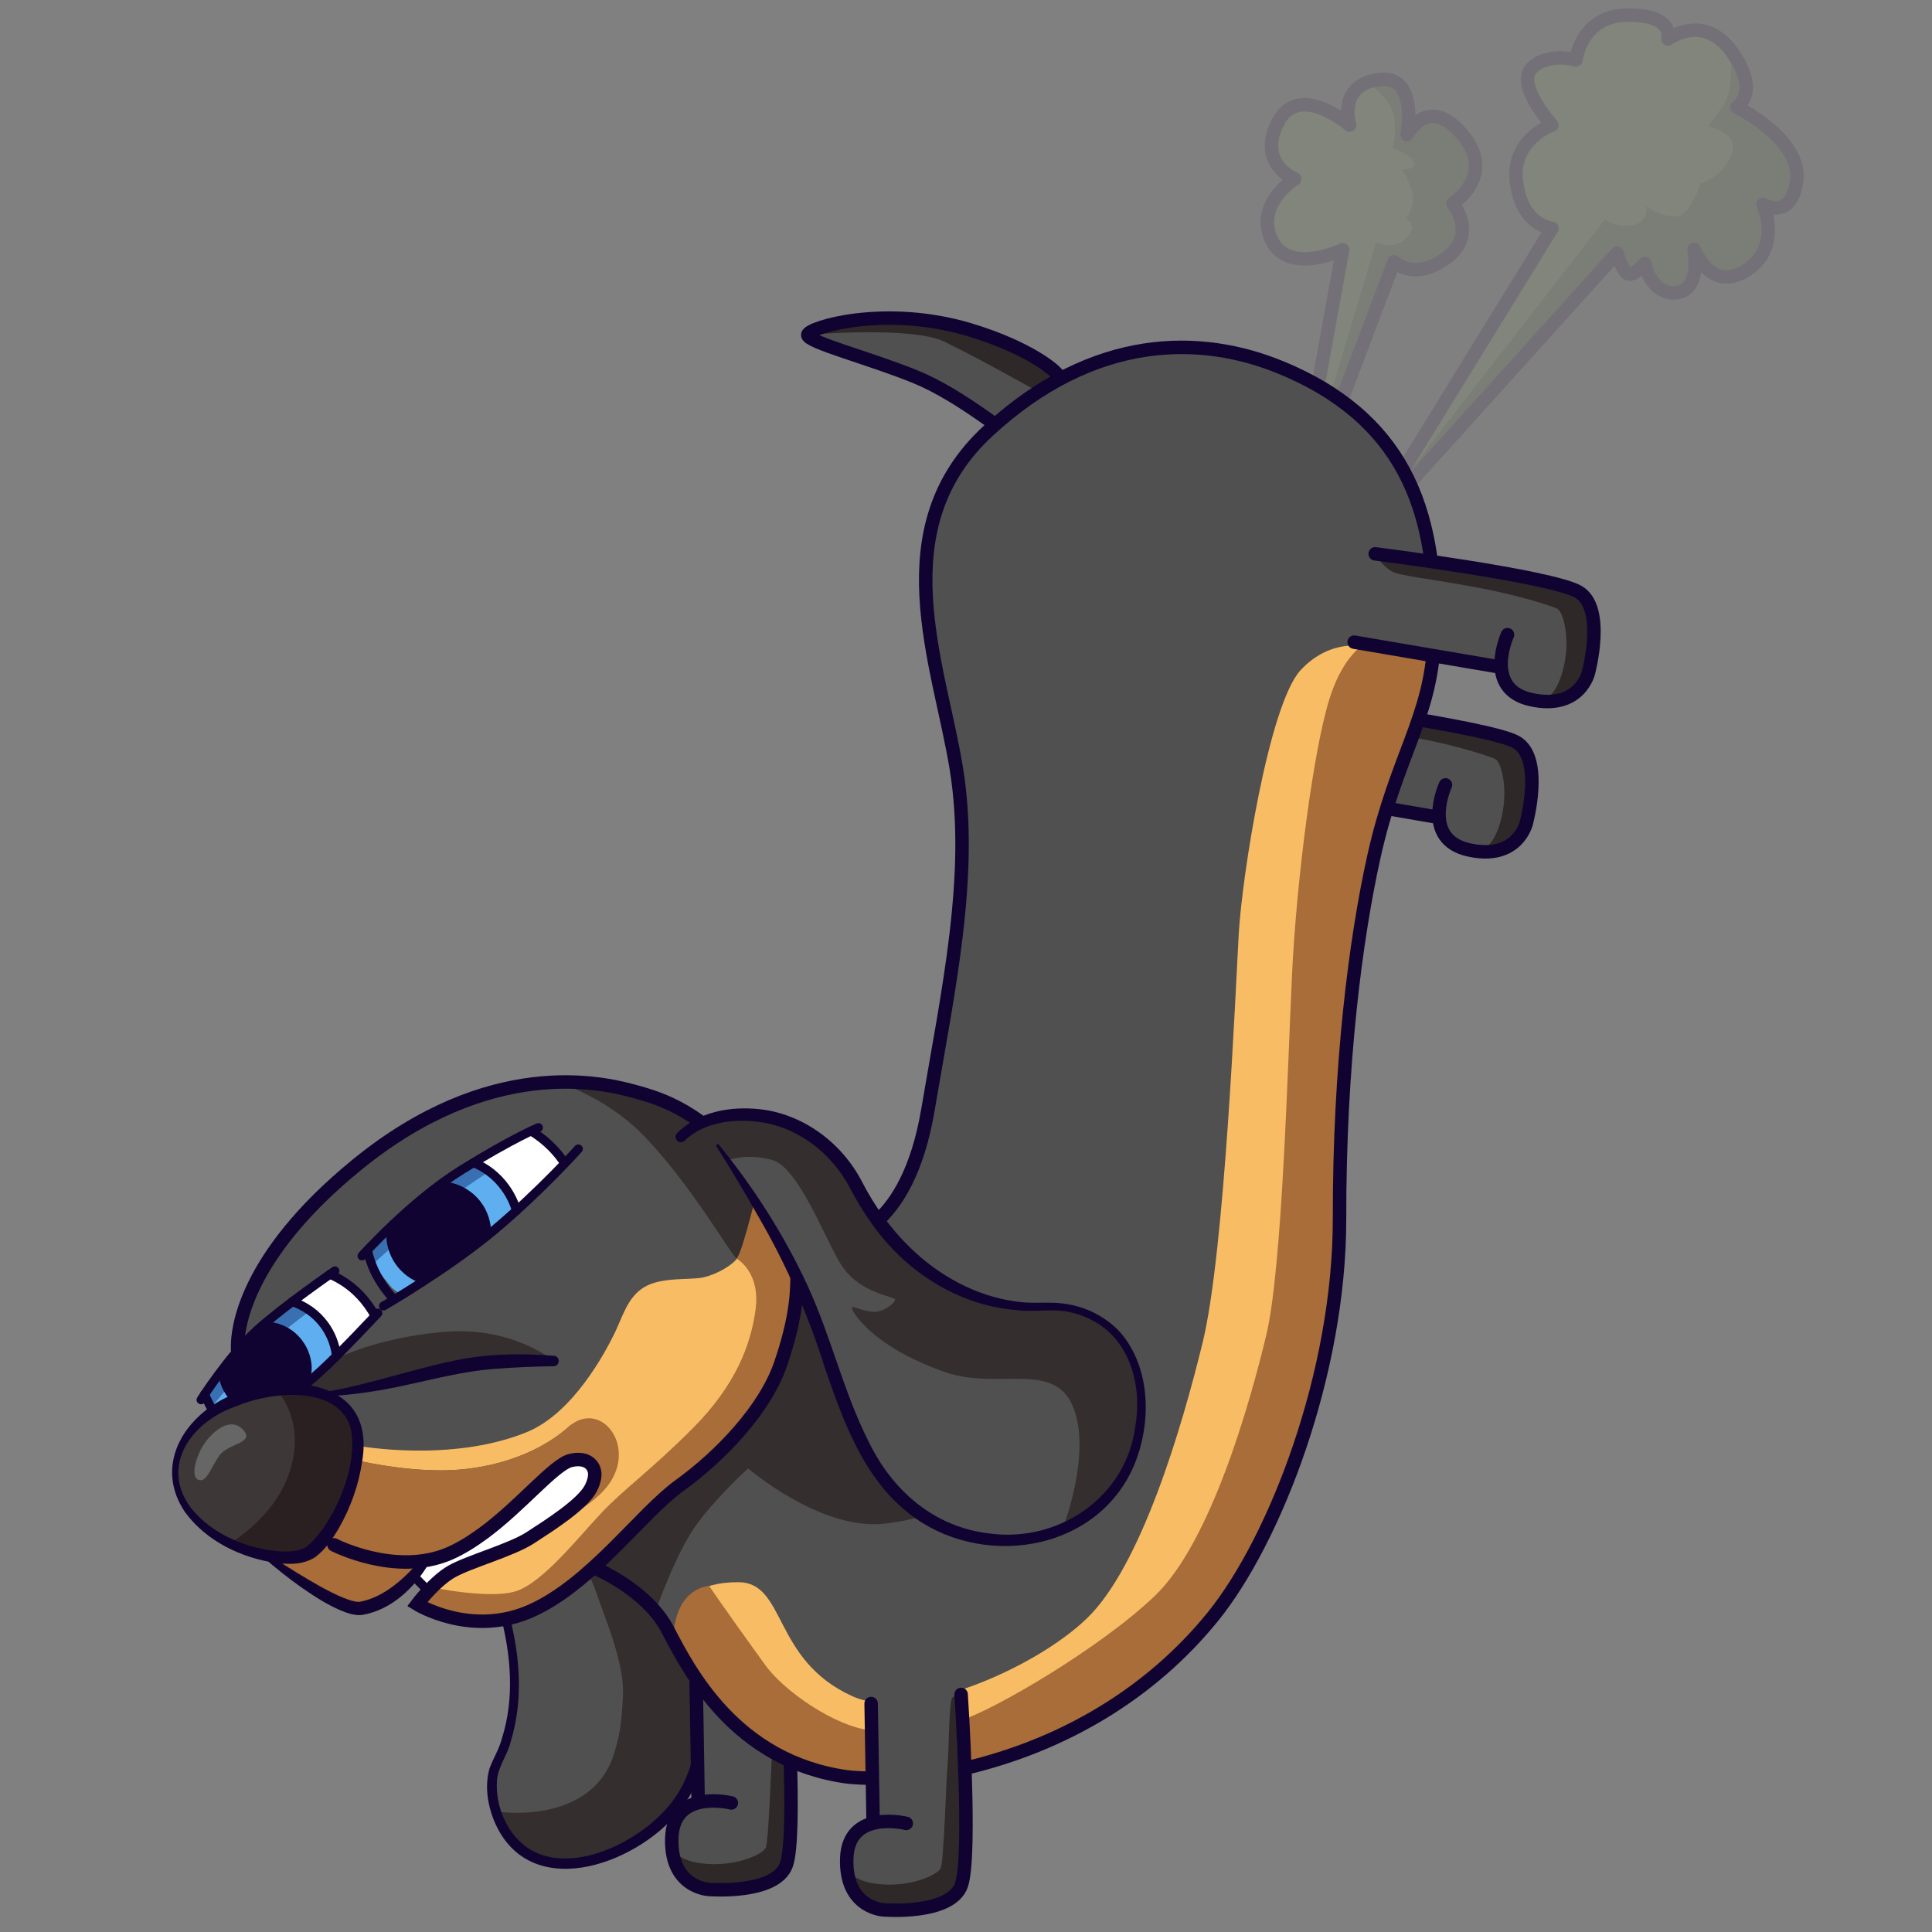 <svg xmlns="http://www.w3.org/2000/svg" xmlns:xlink="http://www.w3.org/1999/xlink" viewBox="0 0 512 512" width="512" height="512" preserveAspectRatio="xMidYMid meet" style="width: 100%; height: 100%; transform: translate3d(0px, 0px, 0px); content-visibility: visible;">
      <rect x="0" y="0" width="512" height="512" fill="#808080" stroke="none"/>
      <defs>
         <clipPath id="__lottie_element_694">
            <rect width="512" height="512" x="0" y="0"></rect>
         </clipPath>
         <clipPath id="__lottie_element_696">
            <path d="M0,0 L500,0 L500,500 L0,500z"></path>
         </clipPath>
      </defs>
      <g clip-path="url(#__lottie_element_694)">
         <g clip-path="url(#__lottie_element_696)" transform="matrix(1.19,0,0,1.19,-19.5,-9.5)" opacity="1" style="display: block;">
            <g transform="matrix(1,0.012,-0.012,1,95.641,299.397)" opacity="1" style="display: block;">
               <g opacity="1" transform="matrix(1,0,0,1,40.085,61.594)">
                  <path fill="rgb(80,80,80)" fill-opacity="1" d=" M37.752,23.143 C35.03,6.814 28.808,-1.801 18.417,-14.727 C13.845,-20.415 8.491,-27.085 2.83,-32.816 C-4.373,-40.106 -11.793,-46.163 -15.666,-49.874 C-22.584,-56.502 -34.345,-61.343 -36.243,-50.465 C-38.141,-39.586 -36.413,-30.966 -27.985,-29.682 C-22.939,-28.913 -16.861,-19.351 -14.04,-13.751 C-8.772,-3.292 -6.655,7.715 -6.655,7.715 C-6.176,9.037 -4.984,12.388 -4.507,14.318 C-3.637,17.842 -3.952,22.113 -3.779,25.51 C-3.263,35.635 -11.369,38.401 -7.468,51.307 C-5.889,56.532 -0.729,60.716 5.82,61.042 C5.82,61.042 14.054,61.343 16.86,59.757 C19.665,58.171 25.974,55.143 25.974,55.143 C25.974,55.143 36.848,45.566 37.495,37.279 C38.141,28.991 37.752,23.143 37.752,23.143z"></path>
               </g>
               <g opacity="1" transform="matrix(1,0,0,1,41.234,65.654)">
                  <path fill="rgb(52,46,46)" fill-opacity="1" d=" M17.616,32.176 C13.003,49.308 -8.982,45.928 -8.982,45.928 C-8.982,45.928 -5.119,60.972 14.801,56.016 C14.801,56.016 20.151,54.76 24.488,50.977 C28.826,47.194 34.856,41.945 36.124,34.185 C37.392,26.425 36.72,17.61 32.868,6.275 C29.963,-2.275 17.113,-19.106 13.822,-23.058 C2.881,-36.195 -0.807,-39.477 -0.807,-39.477 C-0.807,-39.477 -13.733,-53 -19.34,-56.104 C-24.948,-59.208 -25.803,-60.972 -30.952,-60.947 C-36.1,-60.923 -37.391,-54.526 -37.391,-54.526 C-37.391,-54.526 -22.73,-50.199 -15.674,-42.752 C-8.619,-35.306 10.215,-10.963 12.604,-4.273 C14.993,2.416 19.548,12.583 19.27,19.694 C18.993,26.805 18.639,28.376 17.616,32.176z"></path>
               </g>
               <g opacity="1" transform="matrix(1,0,0,1,41.203,66.454)">
                  <path fill="rgb(17,3,49)" fill-opacity="1" d=" M13.114,-27.004 C21.308,-17.074 29.422,-6.788 34.282,5.332 C38.931,17.312 40.953,32.226 33.029,43.349 C24.224,56.014 -0.198,65.875 -8.715,48 C-10.484,44.192 -11.333,39.726 -10.214,35.569 C-9.359,33.2 -8.153,31.335 -7.545,28.904 C-4.779,19.804 -5.754,10.116 -8.285,1.073 C-10.771,-8.045 -14.502,-16.955 -20.086,-24.611 C-22.857,-28.323 -26.045,-31.903 -30.189,-33.996 C-31.672,-34.769 -33.36,-34.898 -34.723,-35.928 C-37.652,-38.024 -38.904,-41.517 -39.458,-44.877 C-40.953,-52.732 -36.902,-65.874 -26.659,-62.013 C-22.128,-60.117 -18.085,-57.157 -14.223,-54.201 C-4.118,-46.161 4.746,-36.795 13.114,-27.004z M10.84,-25.126 C2.803,-34.907 -5.85,-44.377 -15.652,-52.403 C-19.322,-55.316 -23.128,-58.106 -27.422,-59.972 C-38.705,-64.061 -40.529,-42.39 -33.587,-37.55 C-32.341,-36.645 -30.662,-36.504 -29.331,-35.75 C-22.005,-31.828 -17.356,-24.507 -13.488,-17.439 C-10.46,-11.721 -8.148,-5.651 -6.441,0.577 C-3.779,9.966 -2.769,19.987 -5.552,29.481 C-6.199,32.526 -8.372,35.18 -8.53,38.304 C-8.847,44.218 -5.965,50.605 -0.849,53.587 C9.29,59.367 25.062,50.586 30.96,41.912 C38.26,31.447 36.125,17.617 31.696,6.334 C26.954,-5.349 18.76,-15.36 10.84,-25.126z"></path>
               </g>
            </g>
            <g transform="matrix(1,-0.016,0.016,1,292.901,156.109)" opacity="1" style="display: block;">
               <g opacity="1" transform="matrix(1,0,0,1,35.047,31.501)">
                  <path fill="rgb(47,41,40)" fill-opacity="1" d=" M-29.863,-2.902 C-29.863,-1.777 -4.689,0.948 -4.689,0.948 C-4.689,0.948 7.765,2.741 7.765,2.741 C7.765,2.741 6.701,8.728 14.475,10.642 C22.248,12.557 25.031,8.34 25.031,8.34 C25.031,8.34 26.348,6.952 27.437,3.367 C28.834,-1.234 29.863,-8.625 27.323,-12.557 C27.323,-12.557 29.359,-2.998 24.248,0.78 C19.137,4.558 14.248,3.443 11.915,0.221 C9.581,-3.001 11.003,-7.442 9.459,-7.553 C7.915,-7.664 5.915,-4.443 5.915,-4.443 C5.915,-4.443 -10.196,-5.777 -17.085,-5.888 C-23.974,-5.999 -29.863,-4.028 -29.863,-2.902z"></path>
               </g>
               <g opacity="1" transform="matrix(1,0,0,1,35.094,24.885)">
                  <path fill="rgb(80,80,80)" fill-opacity="1" d=" M-31.707,2.729 C-31.707,2.729 8.336,10.184 8.336,10.184 C8.336,10.184 7.788,18.187 19.639,17.516 C31.489,16.844 31.707,-5.049 25.557,-7.558 C19.408,-10.066 -27.431,-18.187 -27.431,-18.187 C-27.431,-18.187 -31.707,2.729 -31.707,2.729z"></path>
               </g>
               <g opacity="1" transform="matrix(1,0,0,1,36.265,25.302)">
                  <path fill="rgb(47,40,40)" fill-opacity="1" d=" M-28.764,-17.802 C-28.764,-17.802 3.904,-12.46 3.904,-12.46 C3.904,-12.46 24.257,-8.924 26.169,-5.749 C28.08,-2.574 28.764,2.414 27.145,8.42 C25.525,14.425 24.058,15.32 20.333,16.933 C18.328,17.802 15.684,17.011 15.684,17.011 C15.684,17.011 18.87,17.02 20.819,10.401 C22.768,3.782 21.316,-2.426 19.988,-3.421 C19.415,-3.85 12.081,-6.453 2.975,-8.355 C-8.994,-10.854 -23.572,-12.829 -25.358,-13.91 C-27.654,-15.299 -28.764,-17.802 -28.764,-17.802z"></path>
               </g>
               <g opacity="1" transform="matrix(1,0,0,1,23.131,30.776)">
                  <path stroke-linecap="round" stroke-linejoin="miter" fill-opacity="0" stroke-miterlimit="10" stroke="rgb(17,3,49)" stroke-opacity="1" stroke-width="3" d=" M20.086,3.8 C20.086,3.8 -20.086,-3.8 -20.086,-3.8"></path>
               </g>
               <g opacity="1" transform="matrix(1,0,0,1,37.253,25.997)">
                  <path stroke-linecap="round" stroke-linejoin="miter" fill-opacity="0" stroke-miterlimit="10" stroke="rgb(17,3,49)" stroke-opacity="1" stroke-width="3" d=" M7.699,1.394 C7.699,1.394 1.928,13.419 12.725,15.958 C23.522,18.497 25.566,10.157 25.566,10.157 C25.566,10.157 29.753,-4.269 23.586,-7.894 C17.419,-11.519 -29.753,-18.497 -29.753,-18.497"></path>
               </g>
            </g>
            <g transform="matrix(1,0,0,1,158.166,368.568)" opacity="1" style="display: block;">
               <g opacity="1" transform="matrix(1,0,0,1,20.311,32.621)">
                  <path fill="rgb(80,80,80)" fill-opacity="1" d=" M-7.772,-32.372 C-7.772,-32.372 -7.053,8.355 -7.053,8.355 C-7.053,8.355 -15.004,9.422 -11.971,20.897 C-8.939,32.372 12.553,28.199 13.779,21.672 C15.004,15.145 13.577,-32.372 13.577,-32.372 C13.577,-32.372 -7.772,-32.372 -7.772,-32.372z"></path>
               </g>
               <g opacity="1" transform="matrix(1,0,0,1,21.308,36.363)">
                  <path fill="rgb(47,40,40)" fill-opacity="1" d=" M11.981,-23.036 C11.981,-23.036 13.072,-3.036 13.072,-3.036 C13.072,-3.036 13.687,17.613 10.959,20.122 C8.231,22.631 3.48,24.3 -2.728,23.917 C-8.937,23.533 -10.107,22.275 -12.434,18.949 C-13.687,17.158 -13.442,14.409 -13.442,14.409 C-13.442,14.409 -12.812,17.533 -5.937,18.117 C0.938,18.7 6.731,16.033 7.439,14.533 C8.148,13.033 8.689,-5.758 8.981,-8.717 C9.273,-11.675 9.273,-22.55 10.023,-23.425 C10.773,-24.3 11.981,-23.036 11.981,-23.036z"></path>
               </g>
               <g opacity="1" transform="matrix(1,0,0,1,13.478,27.452)">
                  <path stroke-linecap="round" stroke-linejoin="miter" fill-opacity="0" stroke-miterlimit="10" stroke="rgb(17,3,49)" stroke-opacity="1" stroke-width="3" d=" M-0.22,-13.215 C-0.22,-13.215 0.22,13.215 0.22,13.215"></path>
               </g>
               <g opacity="1" transform="matrix(1,0,0,1,21.592,36.805)">
                  <path stroke-linecap="round" stroke-linejoin="miter" fill-opacity="0" stroke-miterlimit="10" stroke="rgb(17,3,49)" stroke-opacity="1" stroke-width="3" d=" M-0.507,4.123 C-0.507,4.123 -13.444,0.878 -13.768,11.965 C-14.092,23.052 -5.512,23.383 -5.512,23.383 C-5.512,23.383 9.461,24.595 11.777,17.827 C14.093,11.059 11.706,-24.595 11.706,-24.595"></path>
               </g>
            </g>
            <g transform="matrix(1,0,0,1,312.667,3.166)" opacity="0.119" style="display: block;">
               <g opacity="1" transform="matrix(1,0,0,1,57.256,64.612)">
                  <path fill="rgb(132,166,90)" fill-opacity="1" d=" M-7.342,-8.481 C-7.342,-8.481 -13.935,-8.981 -15.222,-18.648 C-16.509,-28.314 -7.342,-31.481 -7.342,-31.481 C-7.342,-31.481 -15.509,-40.481 -11.842,-44.148 C-8.175,-47.814 -2.01,-45.981 -2.01,-45.981 C-2.01,-45.981 -0.842,-55.981 9.658,-55.981 C20.158,-55.981 18.49,-50.648 18.49,-50.648 C18.49,-50.648 26.491,-56.648 32.825,-47.648 C39.158,-38.648 33.825,-35.481 33.825,-35.481 C33.825,-35.481 48.325,-28.314 47.158,-19.148 C45.991,-9.981 39.658,-13.813 39.658,-13.813 C39.658,-13.813 43.99,-4.314 35.99,0.852 C27.99,6.019 24.325,-3.813 24.325,-3.813 C24.325,-3.813 25.991,5.352 20.325,5.852 C14.658,6.352 13.325,-0.648 13.325,-0.648 C13.325,-0.648 10.991,2.156 9.658,1.671 C8.325,1.186 7.158,-2.981 7.158,-2.981 C7.158,-2.981 -48.325,56.648 -48.325,56.648 C-48.325,56.648 -7.342,-8.481 -7.342,-8.481z"></path>
               </g>
               <g opacity="1" transform="matrix(1,0,0,1,58.747,65.931)">
                  <path fill="rgb(84,102,55)" fill-opacity="1" d=" M30.227,-50.134 C30.227,-50.134 31.586,-41.375 28.475,-37.152 C28.475,-37.152 25.364,-32.93 25.364,-32.93 C25.364,-32.93 32.792,-31.597 30.522,-26.486 C28.253,-21.375 23.724,-20.264 23.724,-20.264 C23.724,-20.264 21.586,-13.375 18.475,-12.93 C15.364,-12.486 11.586,-15.152 11.586,-15.152 C11.586,-15.152 12.253,-11.375 8.253,-10.93 C4.253,-10.486 2.436,-12.264 2.436,-12.264 C2.436,-12.264 -46.03,50.134 -46.03,50.134 C-46.03,50.134 5.086,-4.764 5.086,-4.764 C5.086,-4.764 5.808,-1.293 7.586,-0.112 C9.364,1.07 11.253,-2.43 11.253,-2.43 C11.253,-2.43 13.697,4.848 18.253,4.07 C22.808,3.292 22.425,-4.149 22.425,-4.149 C22.425,-4.149 27.815,4.084 35.284,-1.951 C42.753,-7.986 37.69,-15.349 37.69,-15.349 C37.69,-15.349 44.606,-12.854 45.153,-19.708 C46.03,-30.708 32.364,-37.264 32.364,-37.264 C32.364,-37.264 34.16,-40.14 33.345,-44.535 C32.53,-48.93 30.227,-50.134 30.227,-50.134z"></path>
               </g>
               <g opacity="1" transform="matrix(1,0,0,1,56.25,65.542)">
                  <path stroke-linecap="round" stroke-linejoin="round" fill-opacity="0" stroke="rgb(17,3,49)" stroke-opacity="1" stroke-width="3" d=" M-6.917,-9.875 C-6.917,-9.875 -13.51,-10.375 -14.797,-20.042 C-16.084,-29.708 -6.917,-32.875 -6.917,-32.875 C-6.917,-32.875 -15.084,-41.875 -11.417,-45.542 C-7.75,-49.208 -1.584,-47.375 -1.584,-47.375 C-1.584,-47.375 -0.417,-57.375 10.083,-57.375 C20.583,-57.375 18.916,-52.042 18.916,-52.042 C18.916,-52.042 26.916,-58.042 33.25,-49.042 C39.583,-40.042 34.25,-36.875 34.25,-36.875 C34.25,-36.875 48.75,-29.708 47.583,-20.542 C46.416,-11.375 40.083,-15.208 40.083,-15.208 C40.083,-15.208 44.416,-5.708 36.416,-0.542 C28.416,4.625 24.75,-5.208 24.75,-5.208 C24.75,-5.208 26.416,3.958 20.75,4.458 C15.083,4.958 13.75,-2.042 13.75,-2.042 C13.75,-2.042 11.416,0.762 10.083,0.277 C8.75,-0.208 7.583,-4.375 7.583,-4.375 C7.583,-4.375 -48.75,58.042 -48.75,58.042 C-48.75,58.042 -6.917,-9.875 -6.917,-9.875z"></path>
               </g>
            </g>
            <g transform="matrix(1,0,0,1,288.298,16.888)" opacity="0.119" style="display: block;">
               <g opacity="1" transform="matrix(1,0,0,1,34.462,58.429)">
                  <path fill="rgb(132,166,90)" fill-opacity="1" d=" M17.184,-22.04 C17.184,-22.04 26.962,-28.261 19.295,-37.372 C11.628,-46.483 6.962,-37.372 6.962,-37.372 C6.962,-37.372 9.628,-50.929 0.517,-49.596 C-8.594,-48.262 -5.816,-39.484 -5.816,-39.484 C-5.816,-39.484 -17.149,-49.262 -21.816,-40.04 C-26.483,-30.818 -18.038,-27.483 -18.038,-27.483 C-18.038,-27.483 -26.962,-21.928 -23.222,-13.928 C-19.483,-5.928 -7.372,-11.707 -7.372,-11.707 C-7.372,-11.707 -18.715,50.928 -18.715,50.928 C-18.715,50.928 4.073,-9.04 4.073,-9.04 C4.073,-9.04 8.406,-4.596 15.628,-9.818 C22.851,-15.04 17.184,-22.04 17.184,-22.04z"></path>
               </g>
               <g opacity="1" transform="matrix(1,0,0,1,38.814,55.539)">
                  <path fill="rgb(84,102,55)" fill-opacity="1" d=" M-6.026,-46.172 C-6.026,-46.172 0.407,-48.295 2.175,-43.5 C3.944,-38.705 3.01,-35.143 3.01,-35.143 C3.01,-35.143 9.158,-43.094 15.495,-33.789 C21.831,-24.483 12.831,-19.15 12.831,-19.15 C12.831,-19.15 17.685,-12.73 11.87,-7.384 C6.055,-2.039 -0.279,-6.15 -0.279,-6.15 C-0.279,-6.15 -21.831,48.296 -21.831,48.296 C-21.831,48.296 -4.279,-10.483 -4.279,-10.483 C-4.279,-10.483 -0.39,-8.402 2.499,-11.443 C5.388,-14.484 2.387,-15.784 2.387,-15.784 C2.387,-15.784 4.832,-18.928 3.721,-22.039 C2.61,-25.15 1.61,-26.706 1.61,-26.706 C1.61,-26.706 5.055,-26.594 4.055,-28.483 C3.055,-30.372 -0.613,-31.483 -0.613,-31.483 C-0.613,-31.483 1.055,-36.886 -1.279,-41.15 C-2.352,-43.111 -6.026,-46.172 -6.026,-46.172z"></path>
               </g>
               <g opacity="1" transform="matrix(1,0,0,1,34.462,58.709)">
                  <path stroke-linecap="round" stroke-linejoin="round" fill-opacity="0" stroke="rgb(17,3,49)" stroke-opacity="1" stroke-width="3" d=" M17.184,-22.32 C17.184,-22.32 26.962,-28.541 19.295,-37.652 C11.628,-46.763 6.962,-37.652 6.962,-37.652 C6.962,-37.652 9.628,-51.209 0.517,-49.876 C-8.594,-48.542 -5.816,-39.764 -5.816,-39.764 C-5.816,-39.764 -17.149,-49.542 -21.816,-40.32 C-26.483,-31.098 -18.038,-27.763 -18.038,-27.763 C-18.038,-27.763 -26.962,-22.208 -23.222,-14.208 C-19.483,-6.208 -7.372,-11.987 -7.372,-11.987 C-7.372,-11.987 -18.816,51.208 -18.816,51.208 C-18.816,51.208 4.073,-9.32 4.073,-9.32 C4.073,-9.32 8.406,-4.876 15.628,-10.098 C22.851,-15.32 17.184,-22.32 17.184,-22.32z"></path>
               </g>
            </g>
            <g transform="matrix(0.946,-0.324,0.324,0.946,185.582,76.694)" opacity="1" style="display: block;">
               <g opacity="1" transform="matrix(1,0,0,1,36.676,34.332)">
                  <path fill="rgb(80,80,80)" fill-opacity="1" d=" M5.405,8.804 C4.666,7.796 -0.772,0.415 -6.427,-6.247 C-8.868,-9.123 -13.468,-13.08 -17.885,-16.079 C-24.474,-20.552 -29.385,-24.872 -28.466,-25.346 C-24.5,-27.391 -8.974,-23.31 0.317,-18.329 C9.251,-13.539 19.092,-2.864 20.756,-0.083 C22.421,2.698 29.386,20.503 22.573,25.003 C18.96,27.39 14.425,20.987 10.99,16.421 C8.06,12.528 5.405,8.804 5.405,8.804z"></path>
               </g>
               <g opacity="1" transform="matrix(1,0,0,1,35.297,34.109)">
                  <path fill="rgb(46,40,40)" fill-opacity="1" d=" M16.734,2.819 C15.329,1.248 6.455,-8.65 1.146,-13.857 C-4.632,-19.524 -27.088,-25.122 -27.088,-25.122 C-27.088,-25.122 -23.993,-25.704 -23.993,-25.704 C-23.993,-25.704 -17.944,-25.122 -17.944,-25.122 C-17.944,-25.122 -13.551,-24.533 -7.512,-22.324 C-4.439,-21.2 -1.134,-19.302 2.635,-17.578 C13.102,-12.791 21.107,-1.383 22.083,0.049 C22.083,0.049 23.637,2.443 24.618,5.227 C25.109,6.62 26.73,12.512 26.878,13.643 C27.088,15.241 26.142,23.816 24.921,24.707 C23.552,25.704 22.966,22.81 22.118,15.06 C21.27,7.31 16.734,2.819 16.734,2.819z"></path>
               </g>
               <g opacity="1" transform="matrix(1,0,0,1,35.017,34.849)">
                  <path stroke-linecap="round" stroke-linejoin="miter" fill-opacity="0" stroke-miterlimit="10" stroke="rgb(17,3,49)" stroke-opacity="1" stroke-width="3" d=" M-7.052,-9.157 C-15.399,-16.468 -27.517,-24.375 -26.807,-25.861 C-26.098,-27.348 -8.334,-26.706 7.679,-15.225 C19.093,-7.041 22.464,-0.541 22.464,-0.541 C22.464,-0.541 27.517,8.81 27.138,18.079 C26.76,27.349 20.68,26.697 14.023,17.732 C8.922,10.861 1.295,-1.846 -7.052,-9.157z"></path>
               </g>
            </g>
            <g transform="matrix(1,0,0,1,119.552,73.833)" opacity="1" style="display: block;">
               <g opacity="1" transform="matrix(1,0,0,1,116.842,170.126)">
                  <path fill="rgb(80,80,80)" fill-opacity="1" d=" M-73.831,124.485 C-80.407,116.138 -87.811,113.124 -87.811,113.124 C-87.811,113.124 -101.061,92.707 -101.061,92.707 C-101.061,92.707 -73.375,48.707 -73.375,48.707 C-73.375,48.707 -45.728,42.04 -45.728,42.04 C-45.728,42.04 -31.728,39.707 -31.728,39.707 C-31.728,39.707 -28.762,38.798 -28.762,38.798 C-28.762,38.798 -25.781,36.845 -25.781,36.845 C-25.781,36.845 -21.82,32.885 -21.82,32.885 C-16.426,27.921 -13.675,13.122 -13.675,13.122 C-13.675,13.122 -10.012,-7.7 -10.012,-7.7 C-10.012,-7.7 -6.768,-29.917 -6.768,-29.917 C-6.768,-29.917 -5.634,-46.102 -5.634,-46.102 C-5.634,-46.102 -6.208,-60.341 -6.208,-60.341 C-6.208,-60.341 -7.922,-70.485 -7.922,-70.485 C-7.922,-70.485 -12.423,-92.013 -12.423,-92.013 C-12.423,-92.013 -16.162,-108.463 -11.408,-122.47 C-6.952,-135.632 4.933,-144.745 6.34,-145.802 C6.34,-145.802 11.705,-149.402 14.393,-150.902 C17.08,-152.402 22.245,-154.96 22.245,-154.96 C23.234,-155.586 29.661,-159.395 43.346,-159.13 C58.035,-158.872 65.53,-154.026 75.727,-148.513 C85.923,-142.999 91.698,-134.046 96.724,-121.348 C100.012,-113.04 100.384,-102.632 99.525,-94.707 C99.039,-90.337 98.372,-86.693 97.622,-84.397 C95.452,-77.758 88.294,-56.036 88.294,-56.036 C88.294,-56.036 85.662,-43.775 85.662,-43.775 C85.662,-43.775 81.913,-20.044 81.534,-16.774 C81.156,-13.504 79.004,10.647 79.004,10.647 C79.004,10.647 78.279,31.152 78.279,31.152 C78.279,31.152 78.088,47.003 76.049,59.716 C74.01,72.429 69.371,84.613 64.033,97.804 C58.694,110.994 49.395,124.972 45.72,129.811 C42.045,134.65 34.425,140.044 23.703,146.792 C12.981,153.54 -5.163,157.837 -5.163,157.837 C-5.163,157.837 -10.123,158.836 -14.893,159.5 C-19.663,160.165 -26.009,160.169 -26.009,160.169 C-26.009,160.169 -31.724,159.681 -38.232,158.276 C-44.74,156.871 -48.922,154.061 -55.98,148.556 C-63.039,143.051 -67.255,132.832 -73.831,124.485z"></path>
               </g>
               <g opacity="1" transform="matrix(1,0,0,1,129.538,202.169)">
                  <path fill="rgb(248,188,100)" fill-opacity="1" d=" M38.768,89.334 C58.029,57.676 59.368,44.521 60.225,41.316 C61.082,38.111 65.468,20.8 65.302,13.3 C65.135,5.8 66.92,-40.652 68.577,-49.964 C69.376,-54.457 70.537,-64.55 72.526,-75.562 C74.8,-88.153 78.442,-101.605 80.753,-107.835 C85.12,-119.606 86.976,-122.317 86.976,-122.317 C86.976,-122.317 72.206,-124.339 71.895,-124.143 C71.561,-123.932 63.737,-126.17 56.852,-118.688 C49.865,-110.838 43.911,-73.08 43.16,-60.026 C42.432,-47.143 40.038,10.833 35.143,30.868 C30.442,50.192 21.343,80.84 9.343,92.397 C-2.436,103.743 -29.988,115.528 -42.821,109.75 C-60.774,101.668 -57.559,84.331 -68.303,84.331 C-87.029,84.331 -81.021,100.477 -81.021,100.477 C-81.021,100.477 -70.437,128.252 -31.646,128.128 C7.146,128.003 38.768,89.334 38.768,89.334z"></path>
               </g>
               <g opacity="1" transform="matrix(1,0,0,1,69.73,249.814)">
                  <path fill="rgb(52,46,46)" fill-opacity="1" d=" M-13.949,-31.981 C-13.949,-31.981 -47.051,28.602 -47.051,28.602 C-42.478,32.684 -36.382,35.357 -33.885,37.311 C-30.051,40.311 -26.913,43.148 -26.913,43.148 C-26.913,43.148 -22.292,29.839 -17.538,23.513 C-12.783,17.186 -6.283,11.352 -6.283,11.352 C-6.283,11.352 9.55,25.019 23.717,23.686 C37.883,22.352 47.051,14.519 47.051,14.519 C47.051,14.519 9.801,-31.398 9.801,-31.398 C9.801,-31.398 -13.949,-31.981 -13.949,-31.981z"></path>
               </g>
               <g opacity="1" transform="matrix(1,0,0,1,131.063,203.637)">
                  <path fill="rgb(168,109,56)" fill-opacity="1" d=" M-83.464,90.257 C-85.505,96.691 -82.546,99.009 -82.546,99.009 C-80.305,102.799 -77.697,106.955 -75.192,110.14 C-74.077,111.516 -72.976,112.68 -72.004,113.363 C-70.628,114.33 -69.164,115.646 -67.47,117.053 C-63.334,120.072 -59.01,122.992 -53.981,124.389 C-53.859,124.421 -53.741,124.457 -53.617,124.488 C-53.232,124.589 -52.845,124.684 -52.452,124.766 C-45.247,126.266 -40.002,126.659 -40.002,126.659 C-40.002,126.659 -31.22,126.344 -27.714,125.823 C-24.209,125.303 -19.383,124.327 -19.383,124.327 C-19.383,124.327 3.019,121.586 27.259,100.809 C35.814,93.476 49.998,68.284 55.975,48.692 C62.734,26.537 63.995,7.521 63.995,7.521 C63.995,7.521 64.779,-23.451 64.779,-23.451 C64.779,-23.451 67.227,-49.447 67.227,-49.447 C67.227,-49.447 70.974,-74.709 70.974,-74.709 C70.974,-74.709 74.096,-89.485 74.096,-89.485 C74.096,-89.485 76.919,-99.126 76.919,-99.126 C76.919,-99.126 81.016,-111.785 81.016,-111.785 C81.016,-111.785 83.924,-119.053 83.924,-119.053 C83.924,-119.053 86.255,-124.551 86.255,-124.551 C86.255,-124.551 78.158,-125.713 78.158,-125.713 C78.158,-125.713 70.968,-126.758 70.968,-126.758 C70.968,-126.758 65.387,-125.145 61.831,-113.811 C58.276,-102.478 54.532,-73.792 53.517,-52.677 C52.511,-31.601 51.335,12.909 47.779,27.798 C44.224,42.687 35.47,73.865 23.037,85.828 C11.034,97.381 -12.782,111.28 -20.198,113.613 C-27.615,115.947 -32.115,116.697 -40.229,115.863 C-48.344,115.03 -59.693,107.021 -63.782,101.363 C-73.688,87.657 -76.284,83.712 -76.284,83.712 C-76.284,83.712 -81.423,83.823 -83.464,90.257z"></path>
               </g>
               <g opacity="1" transform="matrix(1,0,0,1,112.034,169.25)">
                  <path stroke-linecap="round" stroke-linejoin="miter" fill-opacity="0" stroke-miterlimit="10" stroke="rgb(17,3,49)" stroke-opacity="1" stroke-width="3" d=" M-83.003,114 C-83.003,114 -71.253,118.75 -66.503,127.833 C-61.753,136.917 -51.534,157.111 -26.644,160.597 C-24.839,160.85 -13.336,161.75 -0.509,158.749 C21.709,153.551 41.08,141.99 54.914,124.917 C68.747,107.843 83.137,70.783 83.11,36.361 C83.063,2.07 86.692,-26.04 90.784,-44.407 C95.701,-66.476 103.36,-75.271 104.14,-92.004 C104.626,-102.486 103.841,-111.9 101.46,-120.154 C98.193,-131.479 91.737,-140.662 81.014,-147.589 C77.788,-149.673 74.167,-151.553 70.118,-153.226 C52.368,-160.56 28.507,-160.959 4.891,-139.165 C-18.688,-117.409 -6.072,-87.569 -2.216,-63.893 C1.628,-40.134 -4.096,-14.342 -8.586,12.25 C-13.19,39.036 -26.92,40.583 -26.92,40.583 C-26.92,40.583 -80.967,30.177 -94.021,67.364 C-104.534,97.311 -83.003,114 -83.003,114z"></path>
               </g>
            </g>
            <g transform="matrix(1,0,0,1,197.128,373.123)" opacity="1" style="display: block;">
               <g opacity="1" transform="matrix(1,0,0,1,20.311,32.621)">
                  <path fill="rgb(80,80,80)" fill-opacity="1" d=" M-7.772,-32.372 C-7.772,-32.372 -7.053,8.355 -7.053,8.355 C-7.053,8.355 -15.004,9.422 -11.971,20.897 C-8.939,32.372 12.553,28.199 13.779,21.672 C15.004,15.145 13.577,-32.372 13.577,-32.372 C13.577,-32.372 -7.772,-32.372 -7.772,-32.372z"></path>
               </g>
               <g opacity="1" transform="matrix(1,0,0,1,21.308,36.363)">
                  <path fill="rgb(47,40,40)" fill-opacity="1" d=" M11.981,-23.036 C11.981,-23.036 13.072,-3.036 13.072,-3.036 C13.072,-3.036 13.687,17.613 10.959,20.122 C8.231,22.631 3.48,24.3 -2.728,23.917 C-8.937,23.533 -10.107,22.275 -12.434,18.949 C-13.687,17.158 -13.442,14.409 -13.442,14.409 C-13.442,14.409 -12.812,17.533 -5.937,18.117 C0.938,18.7 6.731,16.033 7.439,14.533 C8.148,13.033 8.689,-5.758 8.981,-8.717 C9.273,-11.675 9.273,-22.55 10.023,-23.425 C10.773,-24.3 11.981,-23.036 11.981,-23.036z"></path>
               </g>
               <g opacity="1" transform="matrix(1,0,0,1,13.478,27.452)">
                  <path stroke-linecap="round" stroke-linejoin="miter" fill-opacity="0" stroke-miterlimit="10" stroke="rgb(17,3,49)" stroke-opacity="1" stroke-width="3" d=" M-0.22,-13.215 C-0.22,-13.215 0.22,13.215 0.22,13.215"></path>
               </g>
               <g opacity="1" transform="matrix(1,0,0,1,21.592,36.805)">
                  <path stroke-linecap="round" stroke-linejoin="miter" fill-opacity="0" stroke-miterlimit="10" stroke="rgb(17,3,49)" stroke-opacity="1" stroke-width="3" d=" M-0.507,4.123 C-0.507,4.123 -13.444,0.878 -13.768,11.965 C-14.092,23.052 -5.512,23.383 -5.512,23.383 C-5.512,23.383 9.461,24.595 11.777,17.827 C14.093,11.059 11.706,-24.595 11.706,-24.595"></path>
               </g>
            </g>
            <g transform="matrix(1,-0.018,0.018,1,315.009,123.954)" opacity="1" style="display: block;">
               <g opacity="1" transform="matrix(1,0,0,1,30.471,24.606)">
                  <path fill="rgb(80,80,80)" fill-opacity="1" d=" M-28.012,3.023 C-28.012,3.023 4.641,9.103 4.641,9.103 C4.641,9.103 4.093,17.106 15.944,16.435 C27.794,15.763 28.012,-6.13 21.862,-8.639 C15.713,-11.147 -22.47,-17.105 -22.47,-17.105 C-22.47,-17.105 -28.012,3.023 -28.012,3.023z"></path>
               </g>
               <g opacity="1" transform="matrix(1,0,0,1,32.105,24.622)">
                  <path fill="rgb(47,40,40)" fill-opacity="1" d=" M-24.605,-17.122 C-24.605,-17.122 -0.255,-13.139 -0.255,-13.139 C-0.255,-13.139 20.098,-9.604 22.01,-6.429 C23.921,-3.254 24.605,1.735 22.985,7.74 C21.366,13.746 19.899,14.639 16.174,16.253 C14.168,17.121 11.524,16.331 11.524,16.331 C11.524,16.331 14.711,16.34 16.66,9.722 C18.609,3.103 17.157,-3.106 15.829,-4.1 C15.256,-4.53 7.921,-7.133 -1.184,-9.035 C-13.153,-11.535 -19.185,-12.064 -20.972,-13.145 C-23.268,-14.534 -24.605,-17.122 -24.605,-17.122z"></path>
               </g>
               <g opacity="1" transform="matrix(1,0,0,1,18.678,30.147)">
                  <path stroke-linecap="round" stroke-linejoin="miter" fill-opacity="0" stroke-miterlimit="10" stroke="rgb(17,3,49)" stroke-opacity="1" stroke-width="3" d=" M16.22,3.069 C16.22,3.069 -16.22,-3.069 -16.22,-3.069"></path>
               </g>
               <g opacity="1" transform="matrix(1,0,0,1,33.093,25.317)">
                  <path stroke-linecap="round" stroke-linejoin="miter" fill-opacity="0" stroke-miterlimit="10" stroke="rgb(17,3,49)" stroke-opacity="1" stroke-width="3" d=" M3.54,0.714 C3.54,0.714 -2.232,12.738 8.565,15.277 C19.362,17.816 21.406,9.477 21.406,9.477 C21.406,9.477 25.594,-4.949 19.427,-8.574 C13.26,-12.199 -25.594,-17.816 -25.594,-17.816"></path>
               </g>
            </g>
            <g transform="matrix(1,-0.012,0.012,1,49.087,236.751)" opacity="1" style="display: block;">
               <g opacity="1" transform="matrix(1,0,0,1,74.74,72.867)">
                  <path fill="rgb(80,80,80)" fill-opacity="1" d=" M69.865,-15.181 C69.865,-15.181 65.563,8.242 55.173,19.871 C48.447,27.4 38.278,33.851 38.278,33.851 C38.278,33.851 21.994,50.97 21.994,50.97 C21.994,50.97 16.981,53.898 13.285,55.806 C9.59,57.715 3.105,59.958 3.105,59.958 C1.288,59.947 -5.425,59.879 -7.653,59.469 C-8.71,59.275 -16.02,56.173 -16.02,56.173 C-16.02,56.173 -13.669,53.26 -13.669,53.26 C-13.669,53.26 -16.706,50.076 -16.706,50.076 C-16.706,50.076 -24.841,57.399 -29.124,57.119 C-33.407,56.84 -48.898,45.781 -48.898,45.781 C-48.898,45.781 -65.662,40.768 -68.893,30.654 C-69.418,29.011 -69.864,27.173 -69.527,25.264 C-68.84,21.367 -68.089,20.005 -66.874,18.061 C-65.659,16.117 -60.669,12.441 -60.669,12.441 C-60.669,12.441 -62.236,8.375 -62.236,8.375 C-62.236,8.375 -55.385,-1.005 -55.385,-1.005 C-55.385,-1.005 -54.174,-8.668 -54.174,-8.668 C-54.174,-8.668 -50.419,-17.333 -50.419,-17.333 C-50.419,-17.333 -44.147,-29.081 -32.924,-38.295 C-16.056,-52.143 -1.389,-56.577 1.506,-57.391 C9.087,-59.522 21.968,-59.958 30.367,-58.089 C40.629,-55.804 53.673,-45.107 61.165,-35.107 C66.933,-27.409 69.865,-15.181 69.865,-15.181z"></path>
               </g>
               <g opacity="1" transform="matrix(1,0,0,1,26.084,98.698)">
                  <path fill="rgb(61,56,55)" fill-opacity="1" d=" M7.91,19.001 C7.91,19.001 0.601,20.117 -6.837,17.405 C-14.097,14.758 -22.903,7.349 -20.513,-2.483 C-16.367,-19.534 12.414,-20.117 17.659,-12.813 C22.903,-5.51 17.463,13.266 7.91,19.001z"></path>
               </g>
               <g opacity="1" transform="matrix(1,0,0,1,31.68,101.176)">
                  <path fill="rgb(43,32,33)" fill-opacity="1" d=" M-4.096,-20.453 C-4.096,-20.453 3.3,-13.232 -1.383,-0.975 C-5.128,8.825 -14.683,13.973 -14.683,13.973 C-14.683,13.973 -1.897,20.557 4.045,15.763 C9.987,10.97 12.826,1.837 13.374,-2.255 C13.922,-6.347 14.683,-11.137 12.243,-15.029 C8.777,-20.557 -4.096,-20.453 -4.096,-20.453z"></path>
               </g>
               <g opacity="1" transform="matrix(1,0,0,1,16.163,93.85)">
                  <path fill="rgb(102,102,102)" fill-opacity="1" d=" M-5.568,7.142 C-7.191,6.949 -7.113,4.247 -5.521,0.817 C-3.929,-2.613 0.86,-7.335 4.025,-4.131 C7.19,-0.927 0.802,-1.058 -1.178,1.736 C-3.159,4.53 -3.945,7.335 -5.568,7.142z"></path>
               </g>
               <g opacity="1" transform="matrix(1,0,0,1,35.469,116.935)">
                  <path fill="rgb(239,188,114)" fill-opacity="1" d=" M0.749,-0.583 C0.271,-0.184 -0.222,0.208 -0.749,0.583 C-0.37,0.348 0.147,-0.047 0.749,-0.583z"></path>
               </g>
               <g opacity="1" transform="matrix(1,0,0,1,37.957,125.952)">
                  <path fill="rgb(239,188,114)" fill-opacity="1" d=" M6.894,3.955 C7.058,3.954 7.221,3.943 7.384,3.934 C3.62,3.065 -3.206,-1.199 -7.384,-3.977 C-2.933,-0.419 3.298,3.977 6.894,3.955z"></path>
               </g>
               <g opacity="1" transform="matrix(1,0,0,1,28.075,118.493)">
                  <path fill="rgb(239,188,114)" fill-opacity="1" d=" M-2.723,-0.96 C-2.723,-0.96 -1.89,-0.192 -0.547,0.96 C0.138,0.855 1.404,0.644 2.723,0.347 C-0.214,0.477 -2.723,-0.96 -2.723,-0.96z"></path>
               </g>
               <g opacity="1" transform="matrix(1,0,0,1,32.759,118.179)">
                  <path fill="rgb(102,102,102)" fill-opacity="1" d=" M-1.962,0.661 C-0.678,0.604 0.688,0.247 1.962,-0.661 C1.102,-0.127 -0.465,0.323 -1.962,0.661z"></path>
               </g>
               <g opacity="1" transform="matrix(1,0,0,1,28.788,120.714)">
                  <path fill="rgb(102,102,102)" fill-opacity="1" d=" M-1.785,-1.184 C-1.785,-1.184 -0.342,-0.153 1.785,1.262 C0.623,0.332 -0.418,-0.54 -1.259,-1.262 C-1.589,-1.211 -1.785,-1.184 -1.785,-1.184z"></path>
               </g>
               <g opacity="1" transform="matrix(1,0,0,1,114.648,33.21)">
                  <path fill="rgb(52,46,46)" fill-opacity="1" d=" M15.359,-4.614 C20.776,1.614 23.281,5.229 23.281,5.229 C23.281,5.229 18.447,15.382 18.447,15.382 C18.234,16.089 17.588,17.888 16.107,19.902 C14.717,18.947 5.695,2.493 -4.979,-8.432 C-12.778,-16.416 -23.281,-19.902 -23.281,-19.902 C-23.281,-19.902 -12.243,-19.193 -7.493,-17.961 C2.437,-15.386 9.942,-10.842 15.359,-4.614z"></path>
               </g>
               <g opacity="1" transform="matrix(1,0,0,1,94.992,86.979)">
                  <path fill="rgb(248,188,100)" fill-opacity="1" d=" M35.764,-33.868 C35.764,-33.868 36.298,-33.498 36.298,-33.498 C36.298,-33.498 36.294,-33.495 36.294,-33.495 C36.116,-33.622 35.939,-33.748 35.764,-33.868 C34.706,-32.429 31.316,-30.471 28.349,-29.817 C25.383,-29.163 18.99,-30.097 15.054,-27.774 C11.214,-25.507 10.189,-21.191 8.187,-17.291 C6.185,-13.392 -1.072,0.086 -11.477,4.191 C-28.398,10.866 -49.117,6.783 -49.117,6.783 C-49.117,6.783 -49.041,8.035 -49.218,10.018 C-49.218,10.03 -49.218,10.038 -49.218,10.038 C-49.218,10.038 -39.962,12.426 -30.291,12.476 C-20.62,12.527 -9.802,9.731 -2.19,3.17 C-1.97,2.981 -1.751,2.788 -1.53,2.594 C-0.563,5.04 4.7,10.128 5.359,10.956 C6.18,11.987 3.773,15.92 1.044,18.837 C-1.685,21.753 -9.092,26.428 -14.186,29.267 C-19.281,32.106 -23.011,31.485 -28.257,34.767 C-33.503,38.049 -36.273,42.06 -36.273,42.06 C-36.273,42.06 -30.596,44.75 -30.596,44.75 C-30.596,44.75 -22.328,46.171 -22.328,46.171 C-22.328,46.171 -12.782,44.697 -12.782,44.697 C-12.782,44.697 -1.085,38.656 -1.085,38.656 C-1.085,38.656 9.094,29.138 9.094,29.138 C9.094,29.138 17.709,20.363 17.709,20.363 C17.709,20.363 22.322,17.546 30.36,10.124 C35.87,5.036 42.115,-2.377 44.378,-7.923 C48.165,-17.205 49.218,-30.165 49.218,-30.165 C49.218,-30.165 48.224,-32.36 48.224,-32.36 C48.224,-32.36 48.224,-32.361 48.224,-32.361 C48.224,-32.361 40.479,-46.171 40.479,-46.171 C40.266,-45.463 37.245,-35.881 35.764,-33.868z"></path>
               </g>
               <g opacity="1" transform="matrix(1,0,0,1,68.145,106.737)">
                  <path fill="rgb(168,109,56)" fill-opacity="1" d=" M24.753,-16.684 C17.141,-10.122 6.226,-7.231 -3.445,-7.281 C-13.116,-7.331 -22.372,-9.719 -22.372,-9.719 C-22.372,-9.719 -22.371,-9.728 -22.371,-9.74 C-22.782,-5.118 -24.577,3.49 -31.926,9.614 C-32.528,10.151 -33.046,10.546 -33.425,10.781 C-34.699,11.69 -36.064,12.045 -37.348,12.102 C-38.667,12.4 -39.932,12.61 -40.617,12.716 C-39.776,13.437 -38.735,14.309 -37.573,15.238 C-33.394,18.017 -26.568,22.28 -22.805,23.149 C-13.745,22.686 -7.761,12.802 -7.761,12.802 C-7.761,12.802 -3.365,12.658 3.982,7.959 C8.024,5.374 14.007,0.601 18.385,-4.176 C24.558,-10.912 29.279,-9.923 29.888,-5.371 C30.192,-3.102 27.891,-0.921 27.891,-0.921 C27.891,-0.921 25.806,1.436 20.731,4.609 C15.655,7.783 26.065,3.507 31.488,-1.506 C41.31,-10.528 32.365,-23.245 24.753,-16.684z"></path>
               </g>
               <g opacity="1" transform="matrix(1,0,0,1,126.896,95)">
                  <path fill="rgb(168,109,56)" fill-opacity="1" d=" M-6.414,6.415 C-4.844,5.277 -3.331,4.106 -1.985,2.866 C2.231,-1.019 5.292,-4.918 6.414,-6.415 C3.943,-3.349 1.115,-0.352 -1.544,2.103 C-3.344,3.765 -4.971,5.195 -6.414,6.415z"></path>
               </g>
               <g opacity="1" transform="matrix(1,0,0,1,101.47,84.236)">
                  <path fill="rgb(168,109,56)" fill-opacity="1" d=" M34.691,-48.914 C34.478,-48.207 30.766,-33.138 29.286,-31.124 C29.286,-31.124 29.454,-31.027 29.721,-30.823 C29.721,-30.823 29.819,-30.754 29.819,-30.754 C29.819,-30.754 29.816,-30.751 29.816,-30.751 C29.805,-30.759 29.794,-30.767 29.783,-30.774 C31.054,-29.779 34.263,-26.562 33.351,-19.975 C32.223,-11.816 28.533,-2.813 19.047,6.49 C9.561,15.792 3.705,19.678 -1.558,25.13 C-6.822,30.582 -14.911,40.616 -20.893,42.352 C-26.855,44.082 -39.455,41.242 -39.537,41.223 C-39.546,41.232 -39.556,41.24 -39.564,41.249 C-39.564,41.249 -42.739,44.809 -42.739,44.809 C-42.739,44.809 -37.097,47.483 -37.097,47.483 C-37.083,47.488 -37.069,47.493 -37.055,47.497 C-37.055,47.497 -28.807,48.914 -28.807,48.914 C-28.807,48.914 -21.663,47.811 -21.663,47.811 C-16.408,45.879 -8.389,41.416 -2.421,36.313 C3.226,31.485 6.832,26.061 11.547,22.481 C13.887,20.705 16.521,18.984 19.012,17.179 C20.455,15.959 22.082,14.529 23.882,12.867 C26.54,10.412 29.369,7.416 31.84,4.349 C32.147,3.939 32.31,3.708 32.31,3.708 C32.31,3.708 37.105,-2.869 39.265,-9.03 C39.539,-9.913 39.794,-10.806 40.029,-11.701 C41.548,-18.359 42.739,-27.421 42.739,-27.421 C42.739,-27.421 40.642,-38.422 40.642,-38.422 C40.642,-38.422 34.691,-48.914 34.691,-48.914z"></path>
               </g>
               <g opacity="1" transform="matrix(1,0,0,1,78.133,111.545)">
                  <path fill="rgb(255,255,255)" fill-opacity="1" d=" M-17.062,14.581 C-17.062,14.581 -13.888,10.638 -7.259,8.547 C-3.502,7.362 0.033,6.015 3.093,4.524 C5.447,3.375 7.587,2.074 9.554,0.661 C14.093,-2.599 20.67,-6.656 20.391,-10.709 C20.048,-15.133 15.354,-14.766 12.488,-12.59 C9.621,-10.415 -0.39,-0.633 -4.314,1.935 C-6.124,3.118 -8.828,4.992 -11.473,6.127 C-14.565,7.455 -17.487,7.956 -17.487,7.956 C-17.487,7.956 -20.308,11.12 -20.308,11.12 C-20.308,11.12 -17.062,14.581 -17.062,14.581z"></path>
               </g>
               <g opacity="1" transform="matrix(1,0,0,1,82.406,32.835)">
                  <path fill="rgb(255,255,255)" fill-opacity="1" d=" M10.11,-1.695 C10.11,-1.695 7.7,-4.868 6.683,-5.78 C5.667,-6.691 2.858,-8.711 2.858,-8.711 C2.858,-8.711 -4.486,-4.973 -4.486,-4.973 C-4.486,-4.973 -10.015,-1.817 -10.015,-1.817 C-10.015,-1.817 -5.488,0.214 -3.877,2.757 C-2.267,5.301 -0.659,8.671 -0.659,8.671 C-0.659,8.671 5.545,3.154 5.545,3.154 C5.545,3.154 10.11,-1.695 10.11,-1.695z"></path>
               </g>
               <g opacity="1" transform="matrix(1,0,0,1,40.807,64.449)">
                  <path fill="rgb(255,255,255)" fill-opacity="1" d=" M-9.073,-2.967 C-9.073,-2.967 -0.755,-9.053 -0.755,-9.053 C-0.755,-9.053 1.68,-7.916 1.68,-7.916 C1.68,-7.916 5.542,-4.618 5.542,-4.618 C5.542,-4.618 9.181,0.38 9.181,0.38 C9.181,0.38 0.586,8.999 0.586,8.999 C0.586,8.999 -0.694,4.494 -0.694,4.494 C-0.694,4.494 -3.224,0.975 -3.224,0.975 C-3.224,0.975 -5.971,-1.407 -5.971,-1.407 C-5.971,-1.407 -9.073,-2.967 -9.073,-2.967z"></path>
               </g>
               <g opacity="1" transform="matrix(1,0,0,1,61.386,74.899)">
                  <path fill="rgb(52,46,46)" fill-opacity="1" d=" M28.325,0.501 C28.325,0.501 19.289,-7.411 3.961,-6.275 C-11.367,-5.139 -20.198,-0.527 -20.198,-0.527 C-20.198,-0.527 -28.325,6.327 -28.325,6.327 C-28.325,6.327 -25.408,6.611 -25.408,6.611 C-25.408,6.611 -22.717,7.411 -22.717,7.411 C-22.717,7.411 -20.574,7.038 -20.574,7.038 C-20.574,7.038 -5.26,4.337 -5.26,4.337 C-5.26,4.337 8.36,1.342 8.36,1.342 C8.36,1.342 20.122,0.174 20.122,0.174 C20.122,0.174 28.325,0.501 28.325,0.501z"></path>
               </g>
               <g opacity="1" transform="matrix(1,0,0,1,65.934,46.649)">
                  <path fill="rgb(95,175,240)" fill-opacity="1" d=" M9.751,-13.74 C5.749,-11.203 1.46,-8.32 -1.85,-5.684 C-8.877,-0.088 -14.238,4.671 -15.887,6.154 C-15.887,6.154 -14.943,8.394 -14.943,8.394 C-14.943,8.394 -12.028,12.074 -12.028,12.074 C-12.028,12.074 -10.082,13.583 -10.082,13.583 C-10.082,13.583 -2.17,8.827 -2.17,8.827 C-2.17,8.827 3.1,5.265 3.1,5.265 C3.1,5.265 10.37,-0.196 10.37,-0.196 C10.37,-0.196 15.807,-5.129 15.807,-5.129 C15.807,-5.129 14.072,-9.121 14.072,-9.121 C14.072,-9.121 12.094,-11.727 12.094,-11.727 C12.094,-11.727 9.751,-13.74 9.751,-13.74z"></path>
               </g>
               <g opacity="1" transform="matrix(1,0,0,1,62.222,41.889)">
                  <path fill="rgb(57,112,178)" fill-opacity="1" d=" M13.543,-8.803 C13.543,-8.803 13.483,-8.854 13.483,-8.854 C13.483,-8.854 10.18,-10.738 10.18,-10.738 C7.693,-9.237 5.044,-7.545 2.422,-5.709 C0.011,-4.021 -2.165,-2.335 -4.086,-0.746 C-4.086,-0.746 -8.387,3.088 -8.387,3.088 C-8.387,3.088 -13.383,8.031 -13.383,8.031 C-13.383,8.031 -12.095,11.09 -12.095,11.09 C-10.446,9.607 -5.084,4.848 1.943,-0.748 C5.253,-3.384 9.541,-6.266 13.543,-8.803z"></path>
               </g>
               <g opacity="1" transform="matrix(1,0,0,1,27.519,74.438)">
                  <path fill="rgb(95,175,240)" fill-opacity="1" d=" M-1.057,-3.733 C-6.44,1.11 -12.853,8.719 -13.912,9.986 C-13.912,9.986 -13.449,10.87 -13.449,10.87 C-13.449,10.87 -9.71,9.196 -9.71,9.196 C-9.71,9.196 -5.835,7.851 -5.835,7.851 C-5.835,7.851 -0.43,6.655 -0.43,6.655 C-0.43,6.655 5.4,6.734 5.4,6.734 C5.4,6.734 10.896,2.014 10.896,2.014 C10.896,2.014 13.851,-0.986 13.851,-0.986 C13.851,-0.986 13.057,-4.438 13.057,-4.438 C13.057,-4.438 10.466,-8.696 10.466,-8.696 C10.466,-8.696 8.009,-10.87 8.009,-10.87 C4.831,-8.561 1.395,-5.939 -1.057,-3.733z"></path>
               </g>
               <g opacity="1" transform="matrix(1,0,0,1,23.785,72.891)">
                  <path fill="rgb(57,112,178)" fill-opacity="1" d=" M11.744,-9.324 C11.744,-9.324 11.295,-9.721 11.295,-9.721 C11.295,-9.721 7.869,-11.367 7.869,-11.367 C7.869,-11.367 3.289,-7.931 3.289,-7.931 C2.14,-6.972 0.98,-5.964 -0.104,-4.959 C-0.104,-4.959 -3.329,-1.696 -3.329,-1.696 C-3.329,-1.696 -7.601,3.241 -7.601,3.241 C-7.601,3.241 -11.576,8.713 -11.576,8.713 C-11.576,8.713 -10.178,11.532 -10.178,11.532 C-9.12,10.265 -2.706,2.657 2.677,-2.187 C5.128,-4.393 8.566,-7.014 11.744,-9.324z"></path>
               </g>
               <g opacity="1" transform="matrix(1,0,0,1,64.356,46.443)">
                  <path fill="rgb(17,3,49)" fill-opacity="1" d=" M11.757,0.194 C11.76,-2.012 11.108,-4.428 9.691,-6.432 C7.628,-9.34 4.516,-10.974 1.432,-11.263 C1.432,-11.263 -4.958,-6.326 -4.958,-6.326 C-4.958,-6.326 -11.561,-0.472 -11.561,-0.472 C-11.783,2.031 -11.137,4.77 -9.512,7.082 C-8.076,9.127 -6.117,10.527 -4.07,11.266 C-4.07,11.266 4.625,5.373 4.625,5.373 C4.625,5.373 11.757,0.194 11.757,0.194z"></path>
               </g>
               <g opacity="1" transform="matrix(1,0,0,1,25.587,74.692)">
                  <path fill="rgb(17,3,49)" fill-opacity="1" d=" M-10.549,2.823 C-10.377,4.476 -9.784,6.136 -8.749,7.605 C-8.424,8.065 -8.071,8.494 -7.693,8.887 C-7.693,8.887 -3.865,7.356 0.333,6.564 C2.971,6.066 5.612,6.412 7.454,6.371 C7.454,6.371 9.786,4.34 9.786,4.34 C10.046,3.349 10.263,2.197 10.209,1.169 C10.103,-0.753 9.471,-2.677 8.275,-4.376 C6.306,-7.175 3.315,-8.649 0.362,-8.782 C0.362,-8.782 -5.642,-3.112 -5.642,-3.112 C-5.642,-3.112 -10.549,2.823 -10.549,2.823z"></path>
               </g>
               <g opacity="1" transform="matrix(1,0,0,1,45.013,60.148)">
                  <path stroke-linecap="round" stroke-linejoin="miter" fill-opacity="0" stroke-miterlimit="10" stroke="rgb(17,3,49)" stroke-opacity="1" stroke-width="2" d=" M-4.89,-4.665 C-1.568,-3.156 1.259,-0.946 3.565,2.33 C4.118,3.115 4.592,3.901 4.998,4.673"></path>
               </g>
               <g opacity="1" transform="matrix(1,0,0,1,12.747,83.662)">
                  <path stroke-linecap="round" stroke-linejoin="miter" fill-opacity="0" stroke-miterlimit="10" stroke="rgb(17,3,49)" stroke-opacity="1" stroke-width="2" d=" M0.98,2.02 C0.59,1.393 -0.608,-1.058 -0.867,-1.775"></path>
               </g>
               <g opacity="1" transform="matrix(1,0,0,1,36.406,67.629)">
                  <path stroke-linecap="round" stroke-linejoin="miter" fill-opacity="0" stroke-miterlimit="10" stroke="rgb(17,3,49)" stroke-opacity="1" stroke-width="2" d=" M-4.768,-6.133 C-2.001,-5.195 0.555,-3.382 2.369,-0.812 C3.841,1.272 4.672,3.614 4.938,6.058"></path>
               </g>
               <g opacity="1" transform="matrix(1,0,0,1,51.428,55.738)">
                  <path stroke-linecap="round" stroke-linejoin="miter" fill-opacity="0" stroke-miterlimit="10" stroke="rgb(17,3,49)" stroke-opacity="1" stroke-width="2" d=" M2.869,5.501 C2.138,4.71 1.492,3.908 0.85,3.008 C-0.982,0.411 -2.224,-2.321 -2.898,-5.455"></path>
               </g>
               <g opacity="1" transform="matrix(1,0,0,1,88.959,27.759)">
                  <path stroke-linecap="round" stroke-linejoin="miter" fill-opacity="0" stroke-miterlimit="10" stroke="rgb(17,3,49)" stroke-opacity="1" stroke-width="2" d=" M-3.684,-3.635 C-1.114,-2.049 1.272,0.121 3.143,2.772 C3.344,3.063 3.557,3.374 3.722,3.613"></path>
               </g>
               <g opacity="1" transform="matrix(1,0,0,1,77.034,36.437)">
                  <path stroke-linecap="round" stroke-linejoin="miter" fill-opacity="0" stroke-miterlimit="10" stroke="rgb(17,3,49)" stroke-opacity="1" stroke-width="2" d=" M-4.641,-5.413 C-2,-4.296 0.455,-2.423 2.343,0.26 C3.498,1.901 4.303,3.667 4.774,5.375"></path>
               </g>
               <g opacity="1" transform="matrix(1,0,0,1,64.445,78.108)">
                  <path fill="rgb(17,3,49)" fill-opacity="1" d=" M-26.25,3.661 C-15.492,2.028 -5.227,-1.665 5.525,-3.498 C12.082,-4.514 18.746,-4.472 25.331,-3.873 C26.791,-3.719 26.691,-1.533 25.201,-1.542 C20.917,-1.526 16.59,-1.407 12.334,-1.124 C3.71,-0.615 -4.557,1.862 -13.116,3.281 C-17.445,3.972 -21.787,4.476 -26.2,4.51 C-26.707,4.514 -26.791,3.721 -26.25,3.661z"></path>
               </g>
               <g opacity="1" transform="matrix(1,0,0,1,25.155,98.643)">
                  <path fill="rgb(17,3,49)" fill-opacity="1" d=" M9.143,17.378 C15.406,12.044 20.937,-0.729 19.112,-8.953 C16.273,-18.647 1.135,-17.136 -6.249,-14.009 C-16.006,-10.877 -23.592,-1.124 -16.639,8.469 C-12.104,14.332 -4.584,17.599 2.656,18.382 C4.774,18.568 7.451,18.514 9.143,17.378z M10.865,19.835 C8.139,21.477 5.257,21.338 2.366,21.016 C-5.496,19.794 -13.283,15.989 -17.965,9.4 C-24.675,-0.825 -18.23,-11.476 -8.285,-16.065 C-7.943,-16.223 -7.597,-16.374 -7.247,-16.517 C5.637,-21.477 24.905,-19.64 21.632,-1.398 C20.786,3.89 18.922,8.911 16.204,13.517 C14.802,15.797 13.284,18.061 10.865,19.835z"></path>
               </g>
               <g opacity="1" transform="matrix(1,0,0,1,43.15,124.461)">
                  <path fill="rgb(17,3,49)" fill-opacity="1" d=" M18.288,-4.431 C15.002,1.01 9.853,5.866 3.376,6.95 C1.993,7.164 0.494,6.703 -0.633,6.285 C-4.162,4.891 -7.164,2.84 -10.202,0.7 C-13.144,-1.436 -15.949,-3.712 -18.632,-6.151 C-18.857,-6.355 -18.874,-6.702 -18.669,-6.927 C-18.482,-7.133 -18.173,-7.164 -17.951,-7.009 C-14.978,-5.018 -11.971,-3.06 -8.934,-1.209 C-5.908,0.616 -2.792,2.454 0.342,3.582 C1.29,3.885 2.089,4.138 2.91,4.014 C8.544,2.909 12.958,-1.289 16.706,-5.488 C17.411,-6.408 18.875,-5.436 18.288,-4.431z"></path>
               </g>
               <g opacity="1" transform="matrix(1,0,0,1,80.863,72.157)">
                  <path stroke-linecap="round" stroke-linejoin="miter" fill-opacity="0" stroke-miterlimit="10" stroke="rgb(17,3,49)" stroke-opacity="1" stroke-width="3" d=" M-40.584,43.59 C-40.584,43.59 -26.949,50.861 -14.927,45.84 C-12.291,44.738 -9.702,43.138 -7.233,41.368 C1.038,35.454 8.618,26.326 12.3,25.453 C15.549,24.683 17.481,26.169 17.676,28.289 C17.764,29.248 17.347,30.619 16.74,31.733 C14.789,35.31 7.25,39.951 3.075,42.586 C-1.099,45.22 -10.659,47.726 -14.493,49.871 C-18.328,52.016 -22.211,57.037 -22.211,57.037 C-22.211,57.037 -10.219,64.657 3.232,58.778 C16.684,52.9 27.756,37.48 36.587,31.262 C45.418,25.044 55.677,14.808 59.354,4.498 C63.032,-5.812 63.26,-11.775 63.26,-15.785 C63.26,-19.794 62.168,-29.289 53.523,-38.947 C41.823,-52.018 34.442,-54.62 27.252,-56.651 C19.923,-58.722 -4.62,-64.657 -34.309,-41.093 C-60.27,-20.488 -61.463,-4.043 -61.5,-0.972 C-61.531,-0.531 -61.5,0.066 -61.5,0.066"></path>
               </g>
               <g opacity="1" transform="matrix(1,0,0,1,59.525,124.562)">
                  <path stroke-linecap="round" stroke-linejoin="round" fill-opacity="0" stroke="rgb(17,3,49)" stroke-opacity="1" stroke-width="2" d=" M-1.632,-1.682 C-1.632,-1.682 1.632,1.682 1.632,1.682"></path>
               </g>
               <g opacity="1" transform="matrix(1,0,0,1,66.969,37.313)">
                  <path stroke-linecap="round" stroke-linejoin="round" fill-opacity="0" stroke="rgb(17,3,49)" stroke-opacity="1" stroke-width="2" d=" M-19.672,14.18 C-19.672,14.18 -8.675,2.187 2.744,-4.717 C14.163,-11.621 19.963,-13.92 19.963,-13.92"></path>
               </g>
               <g opacity="1" transform="matrix(1,0,0,1,73.984,45.595)">
                  <path stroke-linecap="round" stroke-linejoin="round" fill-opacity="0" stroke="rgb(17,3,49)" stroke-opacity="1" stroke-width="2" d=" M-22.034,17.109 C-22.034,17.109 -7.403,8.877 2.985,0.349 C13.373,-8.178 21.774,-17.353 21.774,-17.353"></path>
               </g>
               <g opacity="1" transform="matrix(1,0,0,1,25.933,68.804)">
                  <path stroke-linecap="round" stroke-linejoin="round" fill-opacity="0" stroke="rgb(17,3,49)" stroke-opacity="1" stroke-width="2" d=" M15.284,-14.059 C15.284,-14.059 3.626,-6.227 -2.191,-1.054 C-8.51,4.564 -14.856,14.289 -14.856,14.289"></path>
               </g>
               <g opacity="1" transform="matrix(1,0,0,1,41.895,72.718)">
                  <path stroke-linecap="round" stroke-linejoin="round" fill-opacity="0" stroke="rgb(17,3,49)" stroke-opacity="1" stroke-width="2" d=" M8.776,-8.46 C8.776,-8.46 0.143,0.563 -4.057,4.279 C-8.257,7.995 -9.066,8.322 -9.066,8.322"></path>
               </g>
            </g>
            <g transform="matrix(1,0.002,-0.002,1,166.308,252.586)" opacity="1" style="display: block;">
               <g opacity="1" transform="matrix(1,0,0,1,55.922,52.569)">
                  <path fill="rgb(80,80,80)" fill-opacity="1" d=" M-54.885,-43.775 C-54.885,-43.775 -48.052,-51.817 -31.148,-47.466 C-17.073,-43.843 -15.766,-30.149 -7.808,-21.683 C0.63,-12.704 10.951,-8.07 18.111,-6.865 C25.954,-5.546 32.713,-7.811 39.356,-3.224 C46.433,1.664 54.885,17.399 42.235,34.608 C29.586,51.817 -3.174,47.894 -11.875,27.494 C-20.576,7.093 -28.744,-11.934 -28.744,-11.934 C-28.744,-11.934 -37.656,-28.921 -37.656,-28.921 C-37.656,-28.921 -46.322,-42.546 -46.322,-42.546 C-46.322,-42.546 -48.345,-40.273 -51.114,-41.025 C-54.182,-41.858 -54.885,-43.775 -54.885,-43.775z"></path>
               </g>
               <g opacity="1" transform="matrix(1,0,0,1,52.536,48.004)">
                  <path fill="rgb(52,46,46)" fill-opacity="1" d=" M-40.699,-34.084 C-40.699,-34.084 -36.599,-35.981 -30.503,-34.341 C-24.408,-32.701 -18.305,-15.749 -14.827,-10.661 C-10.615,-4.501 -2.973,-3.998 -3.023,-3.279 C-3.072,-2.56 -5.208,-0.767 -7.299,-0.578 C-9.39,-0.39 -12.264,-1.84 -12.635,-1.579 C-13.09,-1.259 -8.694,7.007 8.133,12.836 C19.95,16.93 32.392,10.094 36.664,20.553 C40.936,31.012 34.339,47.754 34.339,47.754 C46.483,43.03 52.286,32.043 51.657,16.557 C50.918,-1.639 35.285,-1.522 35.285,-1.522 C35.285,-1.522 25.697,-1.804 25.697,-1.804 C25.697,-1.804 16.287,-3.572 16.287,-3.572 C16.287,-3.572 4.208,-8.591 -2.729,-15.816 C-9.666,-23.04 -14.705,-38.047 -27.763,-42.901 C-40.821,-47.754 -52.286,-38.661 -52.286,-38.661 C-52.286,-38.661 -51.721,-37.428 -48.437,-33.852 C-45.152,-30.275 -40.699,-34.084 -40.699,-34.084z"></path>
               </g>
               <g opacity="1" transform="matrix(1,0,0,1,53.996,53.149)">
                  <path fill="rgb(17,3,49)" fill-opacity="1" d=" M-43.803,-42.839 C-35.926,-33.208 -29.179,-22.678 -23.927,-11.371 C-18.667,0.033 -15.903,12.222 -10.402,23.037 C-5.043,34.138 4.324,42.277 16.809,43.63 C32.118,45.596 47.025,35.419 49.04,19.781 C50.587,11.121 48.086,0.908 39.967,-3.613 C37.408,-5.076 34.49,-5.938 31.516,-6.08 C28.52,-6.161 25.261,-5.777 22.207,-6.185 C9.461,-7.235 -2.247,-14.785 -9.56,-25.125 C-11.432,-27.674 -13.09,-30.424 -14.541,-33.174 C-18.631,-40.994 -26.283,-46.943 -35.153,-47.978 C-40.731,-48.669 -47.314,-47.775 -51.409,-43.742 C-51.87,-43.273 -52.624,-43.265 -53.094,-43.726 C-53.557,-44.18 -53.57,-44.921 -53.129,-45.392 C-48.357,-50.249 -41.273,-51.439 -34.813,-50.784 C-25.026,-49.767 -16.345,-43.266 -11.884,-34.604 C-9.074,-29.231 -5.593,-24.297 -1.238,-20.104 C5.181,-13.816 13.429,-9.277 22.419,-8.063 C25.513,-7.577 28.45,-7.933 31.623,-7.766 C34.814,-7.54 37.999,-6.681 40.803,-5.07 C52.566,1.635 53.571,17.973 48.41,29.255 C39.725,48.003 14.41,51.439 -1.204,39.271 C-11.455,31.344 -15.952,18.719 -20.032,7.015 C-23.757,-4.8 -28.595,-15.915 -34.82,-26.6 C-37.849,-31.947 -41.017,-37.242 -44.33,-42.446 C-44.432,-42.599 -44.389,-42.809 -44.233,-42.907 C-44.092,-42.997 -43.907,-42.966 -43.803,-42.839z"></path>
               </g>
            </g>
         </g>
      </g>
   </svg>